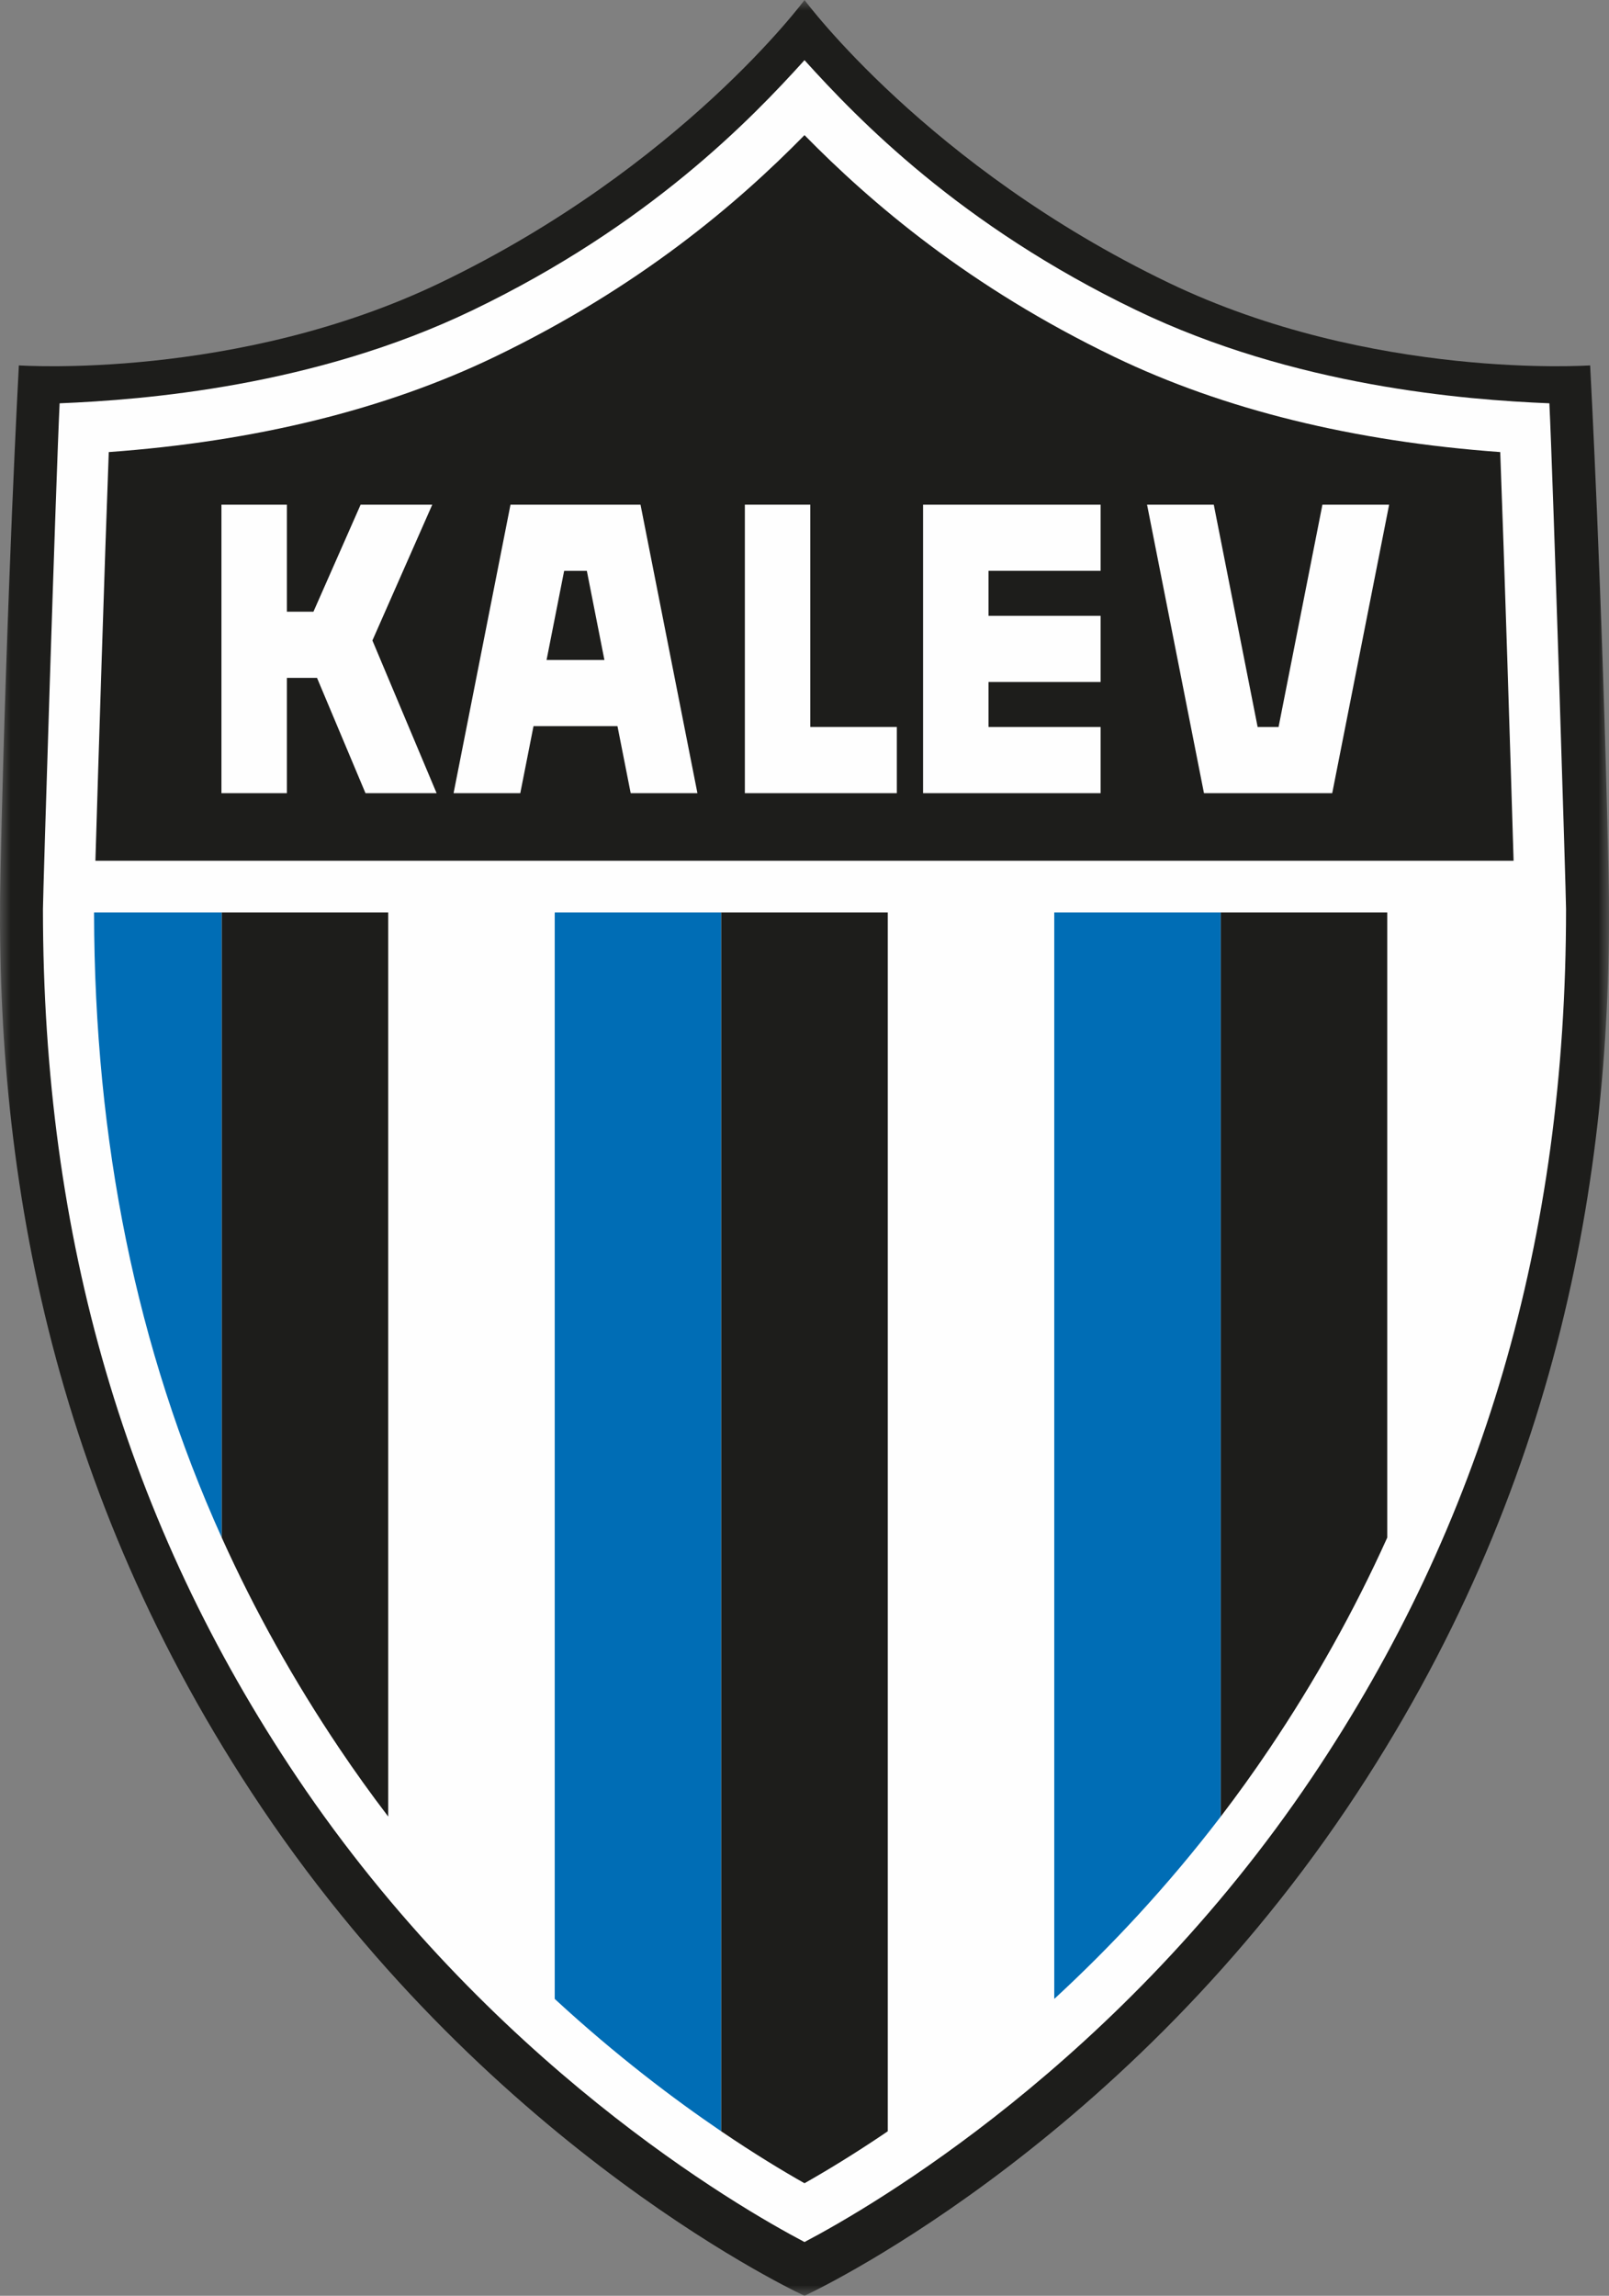 <?xml version="1.0" encoding="UTF-8"?> <svg xmlns="http://www.w3.org/2000/svg" xmlns:xlink="http://www.w3.org/1999/xlink" width="75px" height="107px" viewBox="0 0 75 107" version="1.1"><rect x="0" y="0" width="75" height="107" fill="#808080" stroke="none"/><title>DCD17EC1-EB05-47DD-90D1-6914EEFCD069</title><defs><polygon id="path-1" points="-5.33497157e-16 0 75 0 75 107 -5.33497157e-16 107"></polygon></defs><g id="Page-1" stroke="none" stroke-width="1" fill="none" fill-rule="evenodd"><g id="Jalgpallikool---Tule-trenni" transform="translate(-188, -515)"><g id="Group-30" transform="translate(188, 515)"><g id="Group-3"><mask id="mask-2" fill="white"><use xlink:href="#path-1"></use></mask><g id="Clip-2"></g><path d="M62.802,84.251 C72.789,69.405 75.275,54.172 74.977,40.583 C74.691,27.569 74.121,17.03 74.121,17.03 C74.121,17.03 63.943,17.734 54.463,13.174 C43.24,7.776 37.501,-1.50706581e-05 37.501,-1.50706581e-05 C37.501,-1.50706581e-05 31.76,7.776 20.536,13.174 C11.056,17.734 0.879,17.03 0.879,17.03 C0.879,17.03 0.308,27.569 0.023,40.583 C-0.275,54.172 2.211,69.405 12.198,84.251 C23.046,100.376 37.499,107 37.499,107 C37.499,107 51.953,100.376 62.802,84.251" id="Fill-1" fill="#1D1D1B" mask="url(#mask-2)"></path></g><path d="M37.499,104.494 C34.35,102.837 22.78,96.131 13.853,82.851 C5.887,71.002 2.002,57.741 2.002,42.372 C2.002,41.697 2.604,22.435 2.779,18.797 C6.715,18.637 14.645,18.013 22.027,14.46 C30.268,10.493 35.011,5.556 37.501,2.803 L37.499,2.803 C39.989,5.556 44.733,10.493 52.972,14.46 C60.355,18.013 68.285,18.637 72.221,18.797 C72.396,22.435 72.998,41.697 72.998,42.372 C72.998,57.741 69.113,71.002 61.147,82.851 C52.219,96.131 40.65,102.837 37.501,104.494 L37.499,104.494 Z" id="Fill-4" fill="#FEFEFE"></path><path d="M70.551,40.061 C70.418,35.603 70.112,25.889 69.93,21.07 C63.097,20.574 57.052,19.092 51.949,16.636 C45.166,13.371 40.594,9.451 37.5,6.298 C34.406,9.451 29.834,13.371 23.051,16.636 C17.948,19.092 11.903,20.574 5.07,21.07 C4.888,25.889 4.582,35.606 4.449,40.061 L4.447,40.117 L70.551,40.117 L70.551,40.061 Z" id="Fill-6" fill="#1D1D1B"></path><polygon id="Fill-8" fill="#FEFEFE" points="41.804 36.968 34.72 36.968 34.72 23.521 37.77 23.521 37.77 33.883 41.804 33.883"></polygon><polygon id="Fill-10" fill="#FEFEFE" points="46.077 33.853 46.077 31.811 46.076 31.787 51.279 31.787 51.303 31.787 51.303 28.702 51.279 28.702 46.076 28.702 46.077 28.672 46.077 26.648 46.076 26.605 51.303 26.605 51.303 23.521 43.027 23.521 43.027 36.968 51.303 36.968 51.303 33.884 46.079 33.884"></polygon><polygon id="Fill-12" fill="#FEFEFE" points="64.742 23.569 62.113 36.895 62.097 36.968 56.122 36.968 56.105 36.89 53.471 23.538 53.468 23.521 56.578 23.521 56.585 23.56 58.616 33.854 58.621 33.884 59.598 33.884 59.607 33.835 61.635 23.556 61.641 23.521 64.75 23.521"></polygon><path d="M32.498,36.912 L29.866,23.572 L29.856,23.521 L23.795,23.521 L23.79,23.549 L21.159,36.883 L21.143,36.968 L24.252,36.968 L24.266,36.896 L24.86,33.886 L24.868,33.843 L28.779,33.843 L28.786,33.864 L29.389,36.921 L29.399,36.968 L32.508,36.968 L32.498,36.912 Z M28.176,30.759 L25.476,30.759 L25.485,30.718 L26.283,26.674 L26.298,26.606 L27.354,26.606 L27.363,26.65 L28.169,30.736 L28.176,30.759 Z" id="Fill-14" fill="#FEFEFE"></path><polygon id="Fill-16" fill="#FEFEFE" points="20.334 36.927 17.359 29.851 20.136 23.551 20.15 23.521 16.808 23.521 16.786 23.575 14.624 28.479 14.611 28.509 13.419 28.509 13.372 28.509 13.372 23.521 10.322 23.521 10.322 36.968 13.372 36.968 13.372 31.594 13.413 31.594 14.777 31.594 14.788 31.62 17.02 36.928 17.038 36.968 20.353 36.968"></polygon><path d="M33.618,42.613 L33.618,99.216 L33.615,99.331 C31.393,97.822 28.718,95.798 25.906,93.209 L25.857,93.161 L25.857,42.626 L25.859,42.527 L33.615,42.527 L33.618,42.613 Z" id="Fill-18" fill="#006DB5"></path><path d="M10.336,71.544 L10.336,42.577 L10.336,42.527 L4.386,42.527 L4.384,42.559 C4.407,53.241 6.364,62.85 10.334,71.658 L10.336,71.544 Z" id="Fill-20" fill="#006DB5"></path><path d="M56.903,84.576 L56.903,42.595 L56.905,42.527 L49.142,42.527 L49.142,42.595 L49.142,93.159 L49.186,93.124 C51.728,90.776 54.378,87.968 56.903,84.665 L56.903,84.576 Z" id="Fill-22" fill="#006DB5"></path><path d="M33.618,42.613 L33.618,99.216 L33.615,99.331 C35.168,100.386 36.499,101.189 37.5,101.755 C38.491,101.194 39.807,100.401 41.341,99.361 L41.382,99.33 L41.382,42.632 L41.382,42.527 L33.615,42.527 L33.618,42.613 Z" id="Fill-24" fill="#1D1D1B"></path><path d="M10.336,71.544 L10.336,42.577 L10.336,42.527 L18.097,42.527 L18.096,42.585 L18.096,84.664 L18.066,84.625 C17.305,83.627 16.555,82.584 15.823,81.495 C13.692,78.325 11.864,75.051 10.334,71.658 L10.336,71.544 Z" id="Fill-26" fill="#1D1D1B"></path><path d="M56.903,84.576 L56.903,42.595 L56.905,42.527 L64.664,42.527 L64.664,42.571 L64.664,71.663 L64.646,71.702 C63.121,75.079 61.299,78.339 59.177,81.495 C58.435,82.599 57.675,83.655 56.903,84.665 L56.903,84.576 Z" id="Fill-28" fill="#1D1D1B"></path></g></g></g></svg> 